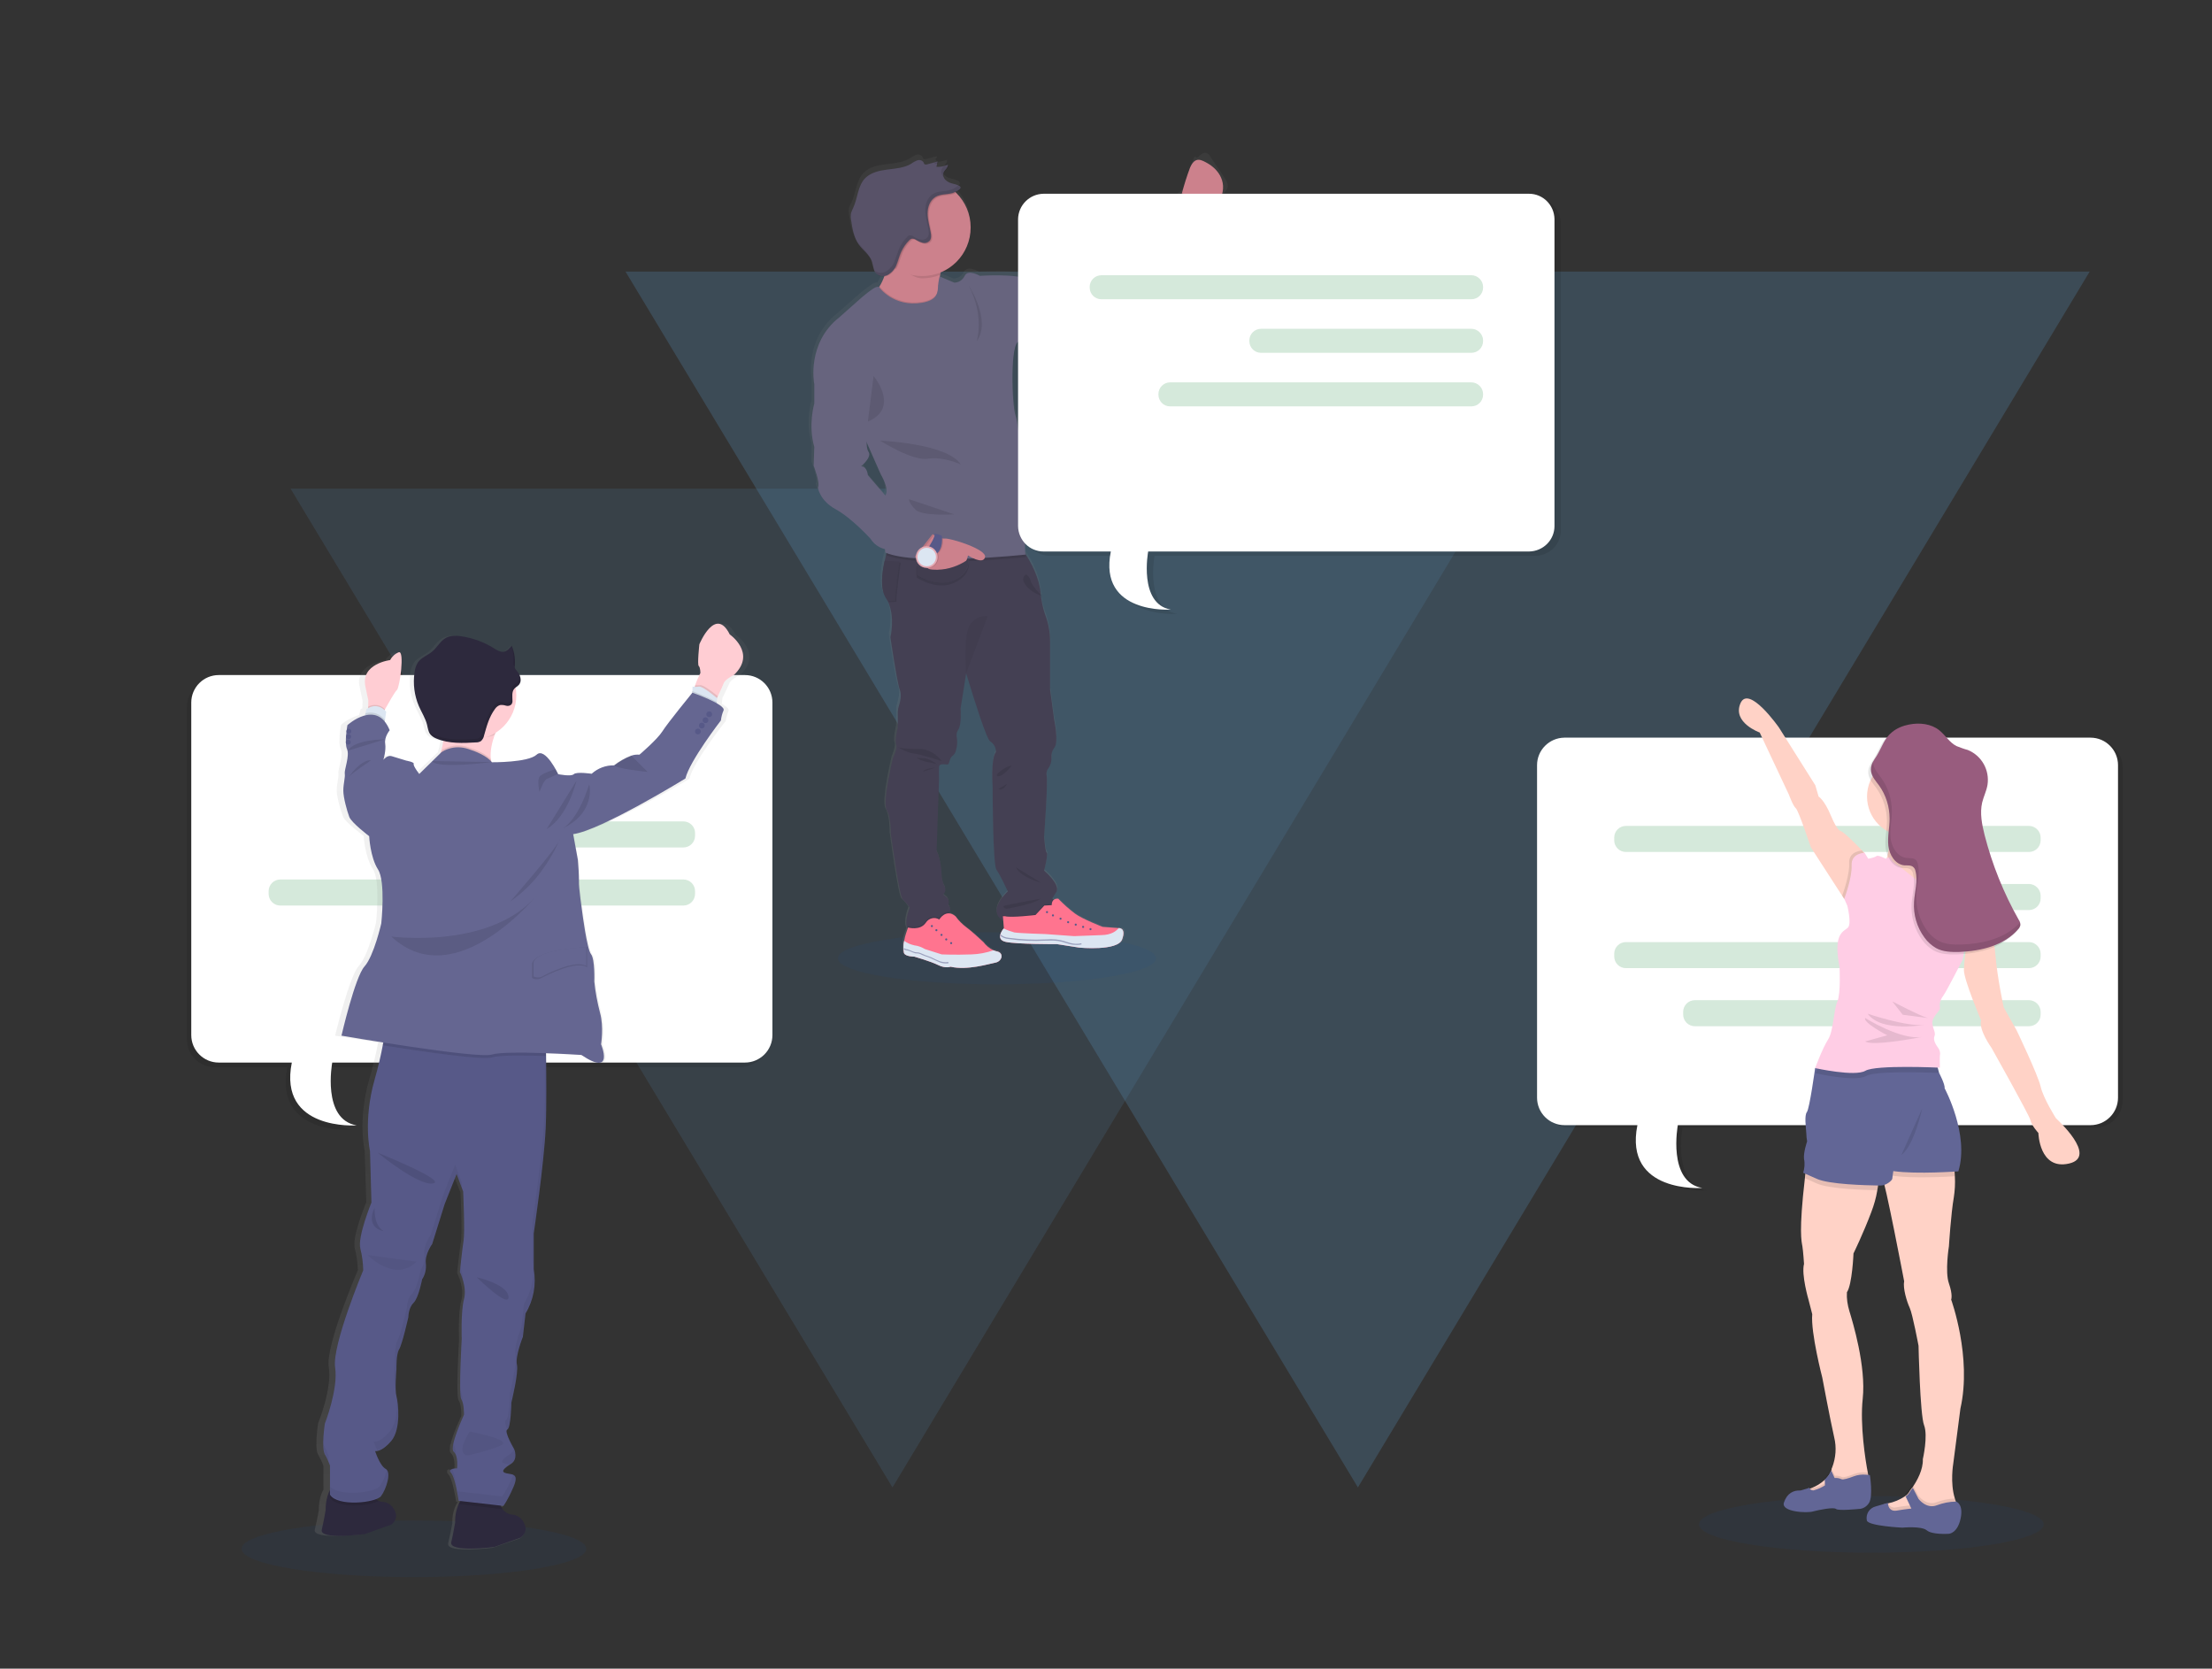 <?xml version="1.0" encoding="UTF-8"?> <!-- Generator: Adobe Illustrator 23.0.0, SVG Export Plug-In . SVG Version: 6.00 Build 0) --> <svg xmlns="http://www.w3.org/2000/svg" xmlns:xlink="http://www.w3.org/1999/xlink" id="b163acb8-d7e3-44ae-95e8-546cddd31e63" x="0px" y="0px" viewBox="0 0 1077.9 813" style="enable-background:new 0 0 1077.9 813;" xml:space="preserve"><rect x="0" y="0" width="1077.9" height="813" fill="#333333" stroke="none"/> <style type="text/css"> .st0{opacity:0.25;fill:#5995C3;enable-background:new ;} .st1{opacity:0.15;fill:#5995C3;enable-background:new ;} .st2{opacity:0.1;fill:#1A488D;enable-background:new ;} .st3{fill:url(#SVGID_1_);} .st4{fill:#CC818C;} .st5{fill:#444053;} .st6{opacity:0.1;enable-background:new ;} .st7{opacity:5.000000e-02;enable-background:new ;} .st8{fill:#FF748F;} .st9{fill:#575988;} .st10{fill:#DCE6F2;} .st11{opacity:0.5;fill:#575988;enable-background:new ;} .st12{fill:#67647E;} .st13{fill:#585268;} .st14{fill:#E4AAB4;} .st15{opacity:0.1;} .st16{opacity:0.2;} .st17{fill:#FFFFFF;} .st18{fill:#2E8F4A;} .st19{fill:url(#SVGID_2_);} .st20{fill:#2D293D;} .st21{opacity:5.000000e-02;} .st22{fill:#FFCDD3;} .st23{fill:#656691;} .st24{fill:#FFD2C6;} .st25{fill:#626696;} .st26{fill:#FFCDE5;} .st27{fill:#985C7E;} </style> <g> <polygon class="st0" points="1018.3,132.3 661.7,724.7 304.8,132.3 "></polygon> <polygon class="st1" points="727.7,238.1 434.9,724.7 141.6,238.1 "></polygon> </g> <title>work chat</title> <ellipse class="st2" cx="485.8" cy="466.9" rx="77.5" ry="12.7"></ellipse> <linearGradient id="SVGID_1_" gradientUnits="userSpaceOnUse" x1="767.402" y1="1312.573" x2="767.402" y2="915.938" gradientTransform="matrix(-1 0 0 1 1263.591 -841.49)"> <stop offset="0" style="stop-color:#808080;stop-opacity:0.25"></stop> <stop offset="0.54" style="stop-color:#808080;stop-opacity:0.12"></stop> <stop offset="1" style="stop-color:#808080;stop-opacity:0.1"></stop> </linearGradient> <path class="st3" d="M395.4,224.9c0,0,3.4,8.5,2.2,10.6c0,0,0.6,6.2,8.7,10.6s17.3,14.7,17.3,14.7c1.6,2.6,4.2,4.4,7.2,5 c0.1,1,0.1,1.6,0.1,1.6l0.4,0.2c-0.1,0.4-0.2,0.7-0.3,1.1c-0.3,0.8-0.5,1.7-0.7,2.7c-1.3,6.1-2.1,13.7,0.6,18c0.4,0.6,0.7,1.2,1,1.8 c3.7,7.7,1.2,17.5,1.2,17.5s3.2,22.2,4.6,25.8c1,2.6,0.1,6.1-0.5,8c-0.3,0.9-0.5,1.9-0.5,2.8v7.9c0,0-1.6,6.6-0.8,8.4 s-1.4,6.8-1.4,6.8s-5.2,21.8-3,25.4s2,11.6,2,11.6s4.2,31.1,5.8,32.3c1.3,1.2,2.5,2.5,3.4,4c0,0-2.8,7.1-1.1,10c0,0.1,0,0.1,0.1,0.2 c-0.3,0.8-1,2.7-1.4,4.2c-0.2,0.5-0.3,1.1-0.4,1.8c-0.2,1.3-0.3,2.7-0.3,4l-0.1,0.1l0.1,0.1c0.1,0.6,0.1,1.2,0.3,1.8 c0.6,1.8,5.1,1.8,5.1,1.8s8.2,2.2,11.8,4s6.1,0.8,6.1,0.8c8.3,1.9,19-1.4,22.2-2s4.5-4.8,0.5-5.6c-0.5-0.1-1-0.2-1.5-0.4 c-1.9-0.9-3.6-2.3-4.9-4c-2.7-2.5-5.5-4.9-8.5-7.2c-2-1.5-3.8-3.3-5.3-5.3c-0.8-0.8-1.9-1.3-3-1.5c0.1-0.2,0.2-0.4,0.3-0.6 c0.4-1.3,0.1-2.6-0.9-3.5c0.7-1.4,0.3-3.1-0.9-4l-1.5-1.1l0.3-0.4c0.9-1.1,1-2.6,0.3-3.8c-0.7-1.1-1.3-3-1.5-6.4 c-0.4-7.8-2.4-10.8-2.4-10.8l1.2-35.5c-0.1-1.9-0.1-3.9,0-5.8c0.2-2.2,3.9-0.7,4.5-1.3s0.7-3.4,2.3-4.2c0.8-0.7,1.3-1.5,1.5-2.5 c0.7-2.2,0.8-4.6,0.4-6.9c-0.2-1.1,0-2.3,0.7-3.2c1.8-2.4,1.2-10.6,1.2-10.6l2.8-17.1c4.4,14.5,10,32,11.9,33.3 c1.8,1.1,2.9,3.1,2.8,5.2c-2.6,3.2-1.6,17-1.6,17s0.1,38.1,1.9,40.7s5.5,10.6,5.5,10.6s-10.7,9.5-2.4,14.3l0.4,4 c0,0.1-0.1,0.1-0.1,0.2c-0.8,1-1.3,2.1-1.6,3.3l-0.1,0.1l0,0c-0.1,1.3,0.4,2.6,2.8,3.1c5.6,1.2,25.3,1.1,25.3,1.1l11,1.7 c0,0,18.9,1.9,21-4s-1.7-5.5-1.7-5.5h-0.2l-7.9-0.6c0,0-10-3.9-13.7-6.5c-2.9-2.2-5.6-4.7-8.2-7.3c-0.7-0.1-1.5,0-2.1,0.4l-0.3-0.3 l-0.5-0.5l2.1-3.2c2-3.6-6.1-10.4-6.1-10.4s2.1-8.3,1.3-8.7s-1.4-8-1.4-8s2-27.5,1.2-30.1c-0.2-1.2,0.2-2.5,1-3.4 c1.1-1.6,1.6-3.5,1.5-5.4c-0.2-1.7,0.3-3.3,1.3-4.6c2.4-2.6,0-13.8,0-13.8l-2-14.7V311c-0.1-4.4-0.9-8.9-2.5-13c-1-2.9-1.7-5.9-2-9 c0.4,0.1,0.7,0.2,0.7,0.2c-0.3-0.2-0.5-0.4-0.7-0.6c0-0.3-0.1-0.7-0.1-1.1c-0.6-7.4-4.5-14.6-7.3-18.8c-0.6-2.5,0.1-12.8,0.1-12.8 c3.2-5.4,0.2-13.2,0.2-13.2s-3.1-36.8-5.1-41.9s-2.9-36.7,1.8-36.4s34.8-15,34.8-15s-0.7-1.2,9.2-5.2s24.4-16.6,24.4-16.6l20-24 c0,0-0.1,0-0.2,0l0.4-0.1c3.5-1.1,6.3-4.8,10.5-9c4.8-4.7,1.8-5.6-6.4-18.5l0,0c-0.1-0.2-0.2-0.4-0.3-0.5c-0.8-1.1-2.4-1.4-3.5-0.6 c-1.5,0.9-2.4,2.4-3,1.7c-0.9-1.1-1.2,1-1.9,2.6c-1.6,4-2.9,8.1-3.9,12.3c-0.1,0.3-0.1,0.6-0.2,0.8l-0.2-0.3l-10.5,8.4l-9.9,8.1 c0,0-22,10.6-24.7,13.3s-3.5,2-6,2.6s-2.7,2.3-3.5,2.1s-2.2,2.1-3.2,1.8s-3.3,0.9-4.8,1.2s-12.2,4.8-12.2,4.8 c-6.7-3.3-24.6-1.9-24.6-1.9s-5.8-3.4-7.5,0c-0.9,2-2.9,3.3-5.1,3.3l-7.2-3l0.1-0.6V132c0.1-0.5,0.1-0.9,0.2-1.3 c3-1.1,5.6-2.9,7.9-5.1c9.4-9.2,9.5-24.2,0.3-33.6l-0.6-0.6c0.8-0.4,1.5-0.8,2.1-1.3c0.2-0.2,0.3-0.4,0.4-0.6c0-0.2,0-0.4-0.1-0.5 c-0.1-0.4-0.4-0.7-0.8-0.9c-2.2-1.2-4.6-0.8-6.5-2.7c-0.4-0.4-0.8-0.9-1-1.5s-0.2-1.3,0-1.9c0.5-1.4,2.2-2.4,2.1-3.9h-0.1 c0-0.1,0-0.2,0-0.3c-1.5,0.6-3.2,1-4.8,1l-0.8-1.3c0.2-0.3,0.3-0.3,0.5-0.3l0.2-0.8h-0.1l0.1-0.3l-5.3,1.4c-0.4,0.1-0.8,0.1-1.2-0.1 c-0.2-0.2-0.3-0.5-0.4-0.8c-0.6-1.1-1.9-1.6-3.1-1.2c-1.1,0.4-2.1,1-3.1,1.7c-3.4,2.1-7.6,2.4-11.6,2.9s-8.2,1.3-11,4.2 c-3.7,3.9-3.7,9.9-6,14.7c-0.5,0.7-0.8,1.6-1.1,2.4c-0.2,1.2-0.2,2.5,0.1,3.8c0.5,3.7,1.1,7.5,3.1,10.7l-0.2-0.2 c0.3,0.4,0.5,0.8,0.8,1.2c1.4,2,3.4,3.6,4.9,5.5c-0.1-0.1-0.2-0.3-0.3-0.5c0.9,1,1.5,2.1,2,3.3c0.5,1.5,0.6,3.2,1.2,4.6l0,0 c0.2,0.5,0.5,1.1,0.9,1.5c1,1,2.4,1.5,3.8,1.3c-0.6,1.7-1.4,3.3-2.3,4.9l-0.3,0.2c-0.3,0-0.7,0-1,0.1c-1.7,0.4-7.7,5.5-7.7,5.5 l-10.7,9.4c-16.1,12.6-12.5,32.2-12.5,32.2v10c0,0-3.2,10.7,0,21.3L395.4,224.9z M421.9,229.9c0.1,0-0.2-4.4-3.3-4.3 c0,0,5.6-4.5,3.6-7.2c-0.6-0.9-0.8-2.7-0.9-4.8l7.2,16.1c0,0,4.4,7.1,2.1,10.2c0,0.1,0,0.1,0,0.1L421.9,229.9L421.9,229.9z"></path> <path class="st4" d="M576,93.9c1.1-4.1,2.4-8.2,3.9-12.2c2.5-5.8,5.6-3.8,8.8-2c3.2,1.8,10.2,7.8,6,17.2c-2,4.3-5.8,7.6-10.4,9 c-1.4,0.5-2.9,0.8-4.4,0.9l-4.7-9.2C575.2,97.6,575.5,96.1,576,93.9z"></path> <path class="st4" d="M428.5,139.7c2.1-3.4,3.4-7.2,3.8-11.2c0.3-2.8-0.1-5.6-1.2-8.1c-5.2-12.3,29.8,5.6,29.8,5.6s-2.1,2.4-2.8,8 v0.1c-0.6,4.5-0.2,10.9,2.8,19.8c6.9,20.1-29,3-29,3l-7.6-11.3C425.9,143.7,427.3,141.7,428.5,139.7z"></path> <path class="st5" d="M436.7,362.8c-0.8-1.8,0.8-8.3,0.8-8.3v-7.8c0.1-0.9,0.2-1.8,0.5-2.7c0.6-1.8,1.5-5.4,0.5-7.9 c-1.4-3.6-4.6-25.6-4.6-25.6s2.4-9.7-1.2-17.4c-0.3-0.6-0.6-1.2-1-1.8c-2.7-4.2-1.9-11.8-0.6-17.9c0.2-0.9,0.4-1.8,0.6-2.7 c1-4,2-6.8,2-6.8l63.5,2.5c0,0,1.1,1.3,2.5,3.5c2.7,4.2,6.7,11.5,7.4,19c0.3,3.6,1,7.2,2.2,10.6c1.6,4.2,2.4,8.6,2.4,13.1V336 l2,14.7c0,0,2.4,11.1,0,13.7c-1,1.3-1.5,3-1.3,4.6c0.1,1.9-0.4,3.7-1.5,5.3c-0.8,0.9-1.1,2.2-0.9,3.4c0.8,2.5-1.2,29.9-1.2,29.9 s0.5,7.5,1.3,7.9s-1.3,8.7-1.3,8.7s8,6.7,6,10.3l-2,3.2l0.5,0.5l1.8,1.8c0,0-17.7,13.3-26.2,8.5h-0.1c-8.3-4.7,2.3-14.2,2.3-14.2 s-3.6-7.9-5.5-10.5s-1.9-40.5-1.9-40.5s-1-13.7,1.6-16.9c0.1-2.1-1-4.1-2.8-5.2c-1.8-1.3-7.3-18.7-11.7-33.1l-2.7,17 c0,0,0.6,8.1-1.2,10.5c-0.6,0.9-0.9,2.1-0.7,3.2c0.4,2.3,0.3,4.7-0.4,6.9c-0.2,0.9-0.7,1.8-1.4,2.4c-1.6,0.8-1.7,3.6-2.3,4.2 s-4.3-0.9-4.5,1.3c-0.1,2-0.1,3.9,0,5.8l-1.2,35.3c0,0,2,3,2.4,10.7c0.1,3.3,0.8,5.2,1.4,6.3c0.7,1.2,0.6,2.7-0.3,3.8l-0.3,0.4 l1.5,1.1c1.2,1,1.6,2.6,0.9,4c1,0.8,1.3,2.2,0.9,3.4c-0.3,0.8-0.8,1.4-1.5,1.8c-5.6,3-15.4,8-18.1,6.9c-0.4-0.2-0.8-0.6-1.1-1 c-1.7-2.9,1.1-9.9,1.1-9.9c-1-1.5-2.1-2.8-3.4-4c-1.6-1.1-5.8-32.1-5.8-32.1s0.2-7.9-2-11.5s3-25.2,3-25.2S437.5,364.6,436.7,362.8z "></path> <path class="st6" d="M431.7,273.7l7.2,0.4c0,0-2.4,17.3-2.1,19.1l-3.6,0.2c-0.3-0.6-0.6-1.2-1-1.8 C429.5,287.4,430.3,279.8,431.7,273.7z"></path> <path class="st5" d="M431.1,273.2l7.2,0.4c0,0-2.4,17.3-2.1,19.1l-3.6,0.2c-0.3-0.6-0.6-1.2-1-1.8 C428.9,286.8,429.7,279.3,431.1,273.2z"></path> <path class="st7" d="M431.1,273.2l7.2,0.4c0,0-2.4,17.3-2.1,19.1l-3.6,0.2c-0.3-0.6-0.6-1.2-1-1.8 C428.9,286.8,429.7,279.3,431.1,273.2z"></path> <path class="st6" d="M442.3,451.3c0,0,5.9,1.7,8.6-2.3c0.1,0,0.1-0.1,0.1-0.1c1.4-2.2,4.3-2.9,6.5-1.5c0,0,2.1-3.6,5.3-3 c-0.3,0.8-0.8,1.4-1.5,1.8c-5.6,3-15.4,8-18.1,6.9c-0.4-0.2-0.8-0.6-1.1-1C442.3,451.6,442.3,451.3,442.3,451.3z"></path> <path class="st8" d="M440.6,458.3c0.2-0.7,0.3-1.3,0.4-1.8c0.5-1.9,1.5-4.6,1.5-4.6s5.9,1.7,8.6-2.3c0.1,0,0.1-0.1,0.1-0.1 c1.4-2.2,4.3-2.9,6.5-1.5c0,0,3.3-5.6,8-1.5c1.4,2,3.2,3.8,5.2,5.3c2.9,2.2,5.6,4.7,8.3,7.2c1.3,1.7,2.9,3.1,4.9,4 c0.5,0.2,1,0.4,1.5,0.5c3.9,0.7,2.7,4.9-0.5,5.5s-13.7,3.9-21.9,2c0,0-2.4,1-6-0.8s-11.6-4.1-11.6-4.1s-4.5,0-5.1-1.8 C440.1,462.3,440.1,460.3,440.6,458.3z"></path> <circle class="st9" cx="454.1" cy="451.2" r="0.5"></circle> <circle class="st9" cx="458.8" cy="455.5" r="0.5"></circle> <circle class="st9" cx="463.5" cy="459.5" r="0.5"></circle> <circle class="st9" cx="461.1" cy="457.7" r="0.5"></circle> <circle class="st9" cx="456.3" cy="453.2" r="0.5"></circle> <path class="st10" d="M440.6,458.4c1.5,1.1,3.2,1.8,5,2.2c1.8,0.2,3.6,0.9,5.1,1.8l8.2,2.6c0,0,6.4,0.3,14.5,0 c3.6-0.1,7.2-0.8,10.7-2c0.5,0.2,1,0.4,1.5,0.5c3.9,0.7,2.7,4.9-0.5,5.5s-13.7,3.9-21.9,2c0,0-2.4,1-6-0.8s-11.6-4.1-11.6-4.1 s-4.5,0-5.1-1.8C440.1,462.3,440.1,460.3,440.6,458.4z"></path> <path class="st11" d="M457.1,468.5c-0.7-0.3-1.4-0.6-2.2-1s-1.6-0.8-2.5-1.1l-0.8-0.3c-0.5-0.1-0.9-0.3-1.4-0.5l-0.8-0.3 c-0.5-0.3-1.1-0.5-1.7-0.7c-0.3,0-0.6-0.1-0.9-0.1s-0.7,0-1-0.1c-0.6-0.2-1.2-0.4-1.8-0.7c-0.5-0.2-1.1-0.5-1.7-0.6l-0.4-0.1 c-0.6,0-1.1-0.2-1.6-0.6l0.4-0.4c0.4,0.3,0.8,0.5,1.3,0.5l0.4,0.1c0.6,0.2,1.2,0.4,1.8,0.7c0.5,0.2,1.1,0.5,1.7,0.6 c0.3,0,0.6,0.1,0.9,0.1s0.7,0,1,0.1c0.6,0.2,1.2,0.4,1.8,0.7c0.2,0.1,0.5,0.2,0.7,0.3c0.4,0.2,0.8,0.4,1.3,0.5l0.8,0.3 c0.9,0.3,1.9,0.7,2.6,1.1s1.5,0.7,2.2,1c1.5,0.7,3.2,1,4.9,0.7l0.1,0.6c-0.5,0.1-0.9,0.1-1.4,0.1 C459.5,469.4,458.2,469.1,457.1,468.5z"></path> <path class="st6" d="M445.2,367.1c-3.1-0.3-7.6-3-7.6-3s3,0.9,10.1,0.8s11.2,5.9,11.2,5.9S448.3,367.4,445.2,367.1z"></path> <path class="st6" d="M450,370.8c-1.2-0.4-2.3-0.9-3.3-1.6c0,0,1.9,0.2,4,0.3s5.8,2.7,5.8,2.7S451.8,371.3,450,370.8z"></path> <path class="st6" d="M450,375.9c0.1-1.4,5.7-1.9,5.7-1.9"></path> <path class="st6" d="M499.8,285.1c-2.9-3.9,0.3-5.2,0.3-5.2c1.1,0.7,1.9,1.9,2.2,3.2c0.3,2.1,5.3,7.3,5.6,7.3 C507.9,290.4,502.7,289,499.8,285.1z"></path> <path class="st6" d="M460.7,126c0,0-2.1,2.4-2.8,8c-2.7,1.1-5.6,1.6-8.6,1.6c-4.4,0-8.3-4.1-11.8-6.2c-1.6-1-3.2-2.2-4.5-3.6 c0.3-2.6-0.8-2.8-1.9-5.5C425.9,108.1,460.7,126,460.7,126z"></path> <path class="st4" d="M425.7,110.8c0-13.1,10.6-23.7,23.7-23.7c13,0.1,23.6,10.6,23.6,23.7s-10.5,23.7-23.6,23.7 C436.3,134.5,425.7,123.9,425.7,110.8L425.7,110.8z"></path> <path class="st6" d="M428.7,139.6c1.2,1.6,8,9.5,20.8,7.4c7.6-1.3,7.7-5.2,7.8-8.3c0-1.6,0.3-3.1,0.7-4.6h0.1 c-0.6,4.5-0.2,10.9,2.8,19.8c6.9,20.1-29,3-29,3l-7.6-11.3C425.9,143.7,427.3,141.7,428.7,139.6z"></path> <path class="st6" d="M576,94l0.2-0.2c0,0,6.6,12.3,8.5,11.6l-0.4,0.5c-1.4,0.5-2.9,0.8-4.4,0.9l-4.7-9.2 C575.2,97.6,575.5,96.1,576,94z"></path> <path class="st6" d="M433.7,263.7l63.5,2.5c0,0,1.1,1.3,2.5,3.5c0,0.6,0.1,1.1,0.3,1.7c0,0-53,5.7-68.3-1 C432.7,266.5,433.7,263.7,433.7,263.7z"></path> <path class="st12" d="M457.1,139.2c-0.1,3.1-0.1,7-7.8,8.3c-14.1,2.3-21-7.7-21-7.7s0.6-0.3-1.1,0s-7.6,5.4-7.6,5.4l-10.6,9.4 c-15.9,12.5-12.3,32-12.3,32l23.2,23.4l9.4,21.3c0,0,4.3,7,2.1,10.1s0,27.8,0,27.8c15.1,6.7,68.4,1,68.4,1c-0.8-1.9,0-12.9,0-12.9 c3.1-5.4,0.1-13.1,0.1-13.1s-3.1-36.5-5-41.6s-2.8-36.5,1.8-36.2s34.4-14.9,34.4-14.9s-0.7-1.2,9.1-5.2s24.1-16.5,24.1-16.5 l19.8-23.8c-2,0.7-8.5-11.6-8.5-11.6l-10.4,8.3l-9.8,8c0,0-21.7,10.6-24.4,13.2s-3.6,1.9-6,2.5s-2.7,2.2-3.4,2.1s-2,2.1-3.1,1.8 s-3.4,0.9-4.8,1.2s-12,4.8-12,4.8c-6.5-3.2-24.2-1.9-24.2-1.9s-5.8-3.4-7.4,0c-1,2-2.9,3.3-5.1,3.3l-7.1-3 C457.5,136.1,457.3,137.7,457.1,139.2z"></path> <path class="st6" d="M452.1,223.5c7.6-1.2,16.1,2.8,16.1,2.8c-6.6-10.3-39.3-11.6-39.3-11.6S444.5,224.7,452.1,223.5z"></path> <path class="st6" d="M442.9,243.2c0,0,0,2,3.3,5.2s18.8,2.2,18.8,2.2L442.9,243.2z"></path> <path class="st6" d="M422.9,205.4c15.9-6.7,2.8-22.2,2.8-22.2L422.9,205.4z"></path> <path class="st6" d="M496.1,163.7c2.3-0.7,7.1-10.4,7.1-10.4L496.1,163.7z"></path> <path class="st6" d="M505.2,160.9c2.2-1.1,14.1-11.8,14.1-11.8C517.5,149.1,505.2,160.9,505.2,160.9z"></path> <path class="st6" d="M475.9,166.4c7.5-10.4-4-27.5-4-27.5C480,154.1,475.9,166.4,475.9,166.4z"></path> <path class="st4" d="M452.5,259c0.9,0.6,1.8,1.2,2.7,1.7c0.3,0.1,0.5,0.3,0.8,0.4c1.1,0.6,2.4,1.1,3.7,1.3c0.2,0,0.5,0,0.7,0 c2.6-0.3,20.6,5.2,19.6,9.1s-8.3-0.9-8.3-0.9s-3.3,17.9-19.8,6.1c-0.3-0.2-0.6-0.4-0.9-0.6l-4-3.8l-0.5-0.5l-3.5-3.3L452.5,259z"></path> <path class="st6" d="M425.1,110.8c0-6.4,2.6-12.5,7.1-17c9.4-9.1,24.4-9,33.5,0.4c-0.4,0.1-0.8,0.3-1.2,0.4c-2.6,0.8-5.6,0.4-8,1.8 c-2.7,1.6-3.9,5-3.9,8.1s0.9,6.1,1.5,9.2c0.3,1.4,0.4,3-0.5,4.1c-0.8,0.9-2.1,1.3-3.3,1c-1.2-0.2-2.3-0.7-3.3-1.4 c-0.6-0.5-1.4-0.7-2.2-0.6c-0.4,0.1-0.7,0.4-1,0.7c-1.7,1.7-3,3.6-4,5.8c-0.8,2-1.4,4.1-2.2,6.1c-0.3,0.6-0.6,1.1-0.9,1.7 C429.5,126.9,425.1,119.1,425.1,110.8L425.1,110.8z"></path> <path class="st13" d="M460.8,87.7c-1-0.9-1.4-2.3-1-3.6c0.5-1.3,2.2-2.3,2.1-3.8c-1.8,0.7-3.7,1.1-5.6,1l0.6-2.6l-5.2,1.4 c-0.4,0.1-0.8,0.1-1.2-0.1c-0.2-0.2-0.3-0.5-0.4-0.8c-0.6-1-1.8-1.5-3-1.1c-1.1,0.4-2.2,1-3.1,1.7c-3.4,2-7.5,2.3-11.5,2.8 s-8.1,1.4-10.9,4.2c-3.7,3.8-3.6,9.8-5.9,14.6c-0.4,0.8-0.7,1.6-1,2.4c-0.2,1.3-0.2,2.6,0.1,3.8c0.6,4,1.3,8.1,3.6,11.4 c2,2.9,5.3,5,6.5,8.4c0.7,2,0.6,4.3,2,5.8c1.6,1.5,4.1,1.8,6,0.6c1.8-1.1,3.3-2.9,4-4.9c0.8-2,1.3-4.1,2.2-6.1c1-2.2,2.3-4.1,4-5.8 c0.3-0.3,0.7-0.6,1.1-0.7c0.8-0.1,1.6,0.1,2.2,0.6c1,0.6,2.1,1.1,3.3,1.4s2.4-0.1,3.3-1c0.9-1.1,0.8-2.7,0.5-4.1 c-0.5-3-1.5-6-1.5-9.2s1.2-6.5,3.9-8.1c2.4-1.4,5.4-1.1,8.1-1.8c1.3-0.4,2.6-1,3.7-1.9c0.2-0.2,0.3-0.4,0.4-0.6 c0.1-0.5-0.4-0.9-0.8-1.1C465.2,89.3,462.8,89.7,460.8,87.7z"></path> <path class="st6" d="M489.8,446c3.1,0.8,14.8-0.6,14.8-0.6l4.3-4.7l3.6-0.2c-0.1-0.9,0.2-1.8,0.8-2.5l1.8,1.8 c0,0-17.7,13.3-26.2,8.5h-0.1l-0.2-2.4L489.8,446z"></path> <path class="st8" d="M489.1,452.4l0.1-0.2l-0.5-5.8h1.1c3.1,0.8,14.8-0.6,14.8-0.6l4.3-4.6l3.6-0.2c0-3.7,3.2-3.1,3.2-3.1 c2.5,2.6,5.2,5,8.1,7.2c3.6,2.7,13.5,6.5,13.5,6.5l7.8,0.6h0.1c0,0,3.7-0.3,1.6,5.5s-20.8,4-20.8,4l-10.9-1.7c0,0-19.5,0.1-25-1.1 C485.1,457.8,488.2,453.4,489.1,452.4z"></path> <circle class="st9" cx="510.2" cy="444.4" r="0.5"></circle> <circle class="st9" cx="524.2" cy="450.5" r="0.5"></circle> <circle class="st9" cx="531.4" cy="452.7" r="0.5"></circle> <circle class="st9" cx="520.5" cy="449.3" r="0.5"></circle> <circle class="st9" cx="527.8" cy="451.6" r="0.5"></circle> <circle class="st9" cx="516.8" cy="447.6" r="0.5"></circle> <circle class="st9" cx="513.1" cy="446" r="0.5"></circle> <path class="st10" d="M489.1,452.4c1.7,0.8,3.4,1.4,5.2,1.9c2.2,0.4,15.2,0.8,15.2,0.8l13.9,1l13.4-0.5c4.7-0.1,7.1-1.9,8.3-3.4h0.1 c0,0,3.7-0.3,1.6,5.5s-20.8,4-20.8,4l-10.9-1.7c0,0-19.5,0.1-25-1.1C485.1,457.8,488.2,453.4,489.1,452.4z"></path> <path class="st11" d="M521.3,460c-0.7-0.2-1.3-0.4-2-0.6c-1.1-0.4-2.3-0.7-3.5-0.9c-1.9-0.3-3.9-0.3-5.9-0.2h-0.4 c-6,0.3-12,0.1-18-0.8c-1.6-0.1-3-0.7-4.2-1.7l0.4-0.4c1.1,0.9,2.4,1.4,3.8,1.5c5.9,0.8,11.8,1.1,17.8,0.8h0.4 c3.3-0.3,6.6,0,9.7,1.1c0.7,0.2,1.3,0.4,2,0.6c1.8,0.5,3.7,0.6,5.5,0.2l0.2,0.5c-0.7,0.2-1.5,0.3-2.2,0.3 C523.7,460.4,522.4,460.3,521.3,460z"></path> <path class="st6" d="M452.5,259c0.9,0.6,1.8,1.2,2.7,1.7l-8.7,11.1l-3.5-3.3L452.5,259z"></path> <path class="st12" d="M422.9,205.5c0,0-1.6,12,0.3,14.6s-3.6,7.1-3.6,7.1c3,0,3.3,4.3,3.3,4.3l11.6,13.5c2.8-0.3,7.6,6.1,7.6,6.1 l13.7,7.4l-10.1,12.9l-8.8-3.7c-9.2,1.4-12.6-5.1-12.6-5.1s-9.1-10.1-17.1-14.5s-8.6-10.6-8.6-10.6c1.2-2.1-2.1-10.6-2.1-10.6 l0.3-9.2c-3.1-10.5,0-21.1,0-21.1v-10l6.8-9.5L422.9,205.5z"></path> <path class="st6" d="M446.9,271.4c0-2.9,2.4-5.2,5.2-5.2c0.4-0.1,0.8,0,1.2,0.1c1.1-1.7,2-3.4,2.6-5.3c1.1,0.6,2.4,1.1,3.7,1.3 c0.1,1.8,0,5.4-2.5,7.4c0.2,0.5,0.3,1.1,0.3,1.7c0,2.9-2.3,5.3-5.2,5.3h-0.3c-2.5-0.2-4.5-2-4.9-4.5 C446.9,271.9,446.9,271.7,446.9,271.4L446.9,271.4z"></path> <path class="st9" d="M452.4,266.8c0,0-0.4,5.6,3.5,3.3c3.9-2.3,3.1-8.2,3.1-8.8s-3.5-1.4-3.5-1.4 C455.8,261.7,452.4,266.8,452.4,266.8z"></path> <circle class="st14" cx="451.6" cy="271.4" r="5.3"></circle> <circle class="st10" cx="451.6" cy="271.4" r="4.5"></circle> <path class="st6" d="M464.9,284c-8.7,3.9-18.2-2.6-18.2-2.6v-4.5c14.3,5.8,25.4-3.4,25.4-3.4S473.6,280.1,464.9,284z"></path> <path class="st6" d="M464.9,282.8c-8.7,3.9-18.2-2.6-18.2-2.6v-4.5c14.3,5.8,25.4-3.4,25.4-3.4S473.6,278.9,464.9,282.8z"></path> <path class="st5" d="M464.9,282.8c-8.7,3.9-18.2-2.6-18.2-2.6v-4.5c14.3,5.8,25.4-3.4,25.4-3.4S473.6,278.9,464.9,282.8z"></path> <path class="st7" d="M464.5,282.8c-8.6,3.9-18.1-2.6-18.1-2.6v-4.5c14.3,5.8,25.4-3.4,25.4-3.4S473.1,278.9,464.5,282.8z"></path> <path class="st6" d="M490.4,442.8c0,0-2.8-1-0.6-1.6s17.1-3.3,17.1-3.3C504.1,440.5,490.4,442.8,490.4,442.8z"></path> <path class="st6" d="M495.1,422.6c2.1,4.7,12,7.5,12.2,7.5"></path> <path class="st6" d="M486.3,378.2c2.6,0.2,6.6-5.1,6.6-5.1C490.6,372.9,483.7,378,486.3,378.2z"></path> <path class="st6" d="M486.5,384.4c2.5,1.2,4.2-2.5,4.2-2.5"></path> <path class="st7" d="M472.5,304.7c-3.2,5.4-1.7,23.3-1.7,23.3l10.5-27.8C477.7,299.8,474.3,301.6,472.5,304.7z"></path> <g class="st15"> <path d="M457,79.7l0.2-0.8l-1.7,0.4l-0.1,0.4C455.9,79.8,456.4,79.8,457,79.7z"></path> <path d="M460,84.4c0.5-1.4,2.2-2.3,2.1-3.8c-0.8,0.3-1.7,0.5-2.5,0.7c-0.3,0.4-0.6,0.8-0.8,1.3c-0.4,1.3,0,2.7,1,3.6l0.2,0.2 C459.8,85.8,459.8,85.1,460,84.4z"></path> <path d="M426.3,132c0.2,0.6,0.5,1.1,0.9,1.5c1.5,1.6,4.1,1.6,6,0.6c1.9-1.2,3.3-2.9,4-5c0.8-2,1.3-4.1,2.2-6.1c1-2.2,2.3-4.1,4-5.8 c0.3-0.3,0.6-0.5,1-0.7c0.8-0.1,1.6,0.1,2.2,0.6c1,0.6,2.1,1.1,3.3,1.4s2.4-0.1,3.3-1c0.9-1.1,0.8-2.7,0.5-4.1 c-0.5-3-1.5-6.1-1.5-9.2s1.2-6.5,3.9-8c2.3-1.4,5.3-1.1,8-1.8c1.3-0.4,2.6-1,3.7-1.9c0.2-0.2,0.3-0.4,0.4-0.6 c0.1-0.5-0.4-0.9-0.8-1.1c-0.3-0.1-0.5-0.2-0.7-0.3l-0.2,0.2c-1.1,0.9-2.3,1.5-3.7,1.9c-2.6,0.8-5.6,0.4-8,1.8 c-2.7,1.5-3.9,4.9-3.9,8s0.9,6.1,1.5,9.2c0.3,1.4,0.4,3-0.5,4.1c-0.8,0.9-2.1,1.3-3.3,1c-1.2-0.2-2.3-0.7-3.3-1.4 c-0.6-0.5-1.4-0.7-2.2-0.6c-0.4,0.1-0.7,0.4-1,0.7c-1.7,1.7-3,3.6-4,5.8c-0.8,2-1.4,4.1-2.2,6.1c-0.7,2-2.2,3.7-4,4.9 C430.1,133.2,427.9,133.1,426.3,132z"></path> <path d="M417.8,117.9c0.3,0.4,0.5,0.8,0.8,1.2c1.4,2,3.3,3.6,4.8,5.5C422,122.1,419.6,120.2,417.8,117.9z"></path> </g> <g class="st15"> <path d="M499.2,108.9v149.5c0.1,6.9,5.6,12.4,12.4,12.4h32.8c-6.2,30.8,29.2,28.3,29.2,28.3c-15.8-2.8-11-28.3-11-28.3h185.6 c6.9-0.1,12.4-5.6,12.4-12.4V108.9c-0.1-6.9-5.6-12.4-12.4-12.4H511.6C504.8,96.5,499.3,102.1,499.2,108.9z"></path> <g class="st16"> <path d="M725.8,141.9v0.3c0,3.2-2.6,5.7-5.7,5.7H539.8c-3.2,0-5.7-2.6-5.7-5.7v-0.3c0-3.2,2.6-5.7,5.7-5.7h180.3 C723.2,136.2,725.8,138.7,725.8,141.9z"></path> <path d="M725.8,194.1v0.3c0,3.2-2.6,5.7-5.7,5.7H573.3c-3.2,0-5.7-2.6-5.7-5.7v-0.3c0-3.2,2.6-5.7,5.7-5.7h146.8 C723.2,188.4,725.8,190.9,725.8,194.1z"></path> <path d="M725.8,168v0.3c0,3.2-2.6,5.7-5.7,5.7H617.6c-3.2,0-5.7-2.6-5.7-5.7V168c0-3.2,2.6-5.7,5.7-5.7h102.5 C723.2,162.3,725.8,164.8,725.8,168z"></path> </g> </g> <path class="st17" d="M496.1,106.8v149.5c0.1,6.9,5.6,12.4,12.4,12.4h32.8c-6.2,30.8,29.2,28.3,29.2,28.3c-15.8-2.8-11-28.3-11-28.3 h185.6c6.9-0.1,12.4-5.6,12.4-12.4V106.8c-0.1-6.9-5.6-12.4-12.4-12.4H508.5C501.7,94.5,496.2,100,496.1,106.8z"></path> <g class="st16"> <path class="st18" d="M722.7,139.8v0.3c0,3.2-2.6,5.7-5.7,5.7H536.7c-3.2,0-5.7-2.6-5.7-5.7v-0.3c0-3.2,2.6-5.7,5.7-5.7H717 C720.1,134.1,722.7,136.7,722.7,139.8z"></path> <path class="st18" d="M722.7,192v0.3c0,3.2-2.6,5.7-5.7,5.7H570.2c-3.2,0-5.7-2.6-5.7-5.7V192c0-3.2,2.6-5.7,5.7-5.7H717 C720.1,186.3,722.7,188.9,722.7,192z"></path> <path class="st18" d="M722.7,165.9v0.3c0,3.2-2.6,5.7-5.7,5.7H614.5c-3.2,0-5.7-2.6-5.7-5.7v-0.3c0-3.2,2.6-5.7,5.7-5.7H717 C720.1,160.2,722.7,162.8,722.7,165.9z"></path> </g> <ellipse class="st2" cx="201.7" cy="754.6" rx="84" ry="13.8"></ellipse> <g class="st15"> <path d="M91.1,344.5v162c0,7.4,6,13.4,13.4,13.4H140c-6.7,33.4,31.6,30.6,31.6,30.6c-17.1-2.9-11.9-30.6-11.9-30.6h201.1 c7.4,0,13.4-6,13.4-13.4v-162c0-7.4-6-13.4-13.4-13.4H104.4C97,331.1,91,337.1,91.1,344.5z"></path> <g class="st16"> <path d="M336.5,436.4v1.3c0,3.2-2.6,5.7-5.7,5.7H134.4c-3.2,0-5.7-2.6-5.7-5.7v-1.3c0-3.2,2.6-5.7,5.7-5.7h196.4 C333.9,430.7,336.4,433.2,336.5,436.4z"></path> <path d="M336.5,408.1v1.3c0,3.2-2.6,5.7-5.7,5.7h-78.7c-3.2,0-5.7-2.6-5.7-5.7v-1.3c0-3.2,2.6-5.7,5.7-5.7h78.7 C333.9,402.4,336.4,404.9,336.5,408.1z"></path> </g> </g> <path class="st17" d="M93.2,342.3v162c0,7.4,6,13.4,13.4,13.4h35.6c-6.7,33.4,31.6,30.6,31.6,30.6c-17.1-2.9-11.9-30.6-11.9-30.6 H363c7.4,0,13.4-6,13.4-13.4v-162c0-7.4-6-13.4-13.4-13.4H106.6C99.2,328.9,93.2,334.9,93.2,342.3z"></path> <g class="st16"> <path class="st18" d="M338.7,434.2v1.3c0,3.2-2.6,5.7-5.7,5.7H136.6c-3.2,0-5.7-2.6-5.7-5.7v-1.3c0-3.2,2.6-5.7,5.7-5.7H333 C336.1,428.5,338.7,431,338.7,434.2z"></path> <path class="st18" d="M338.7,405.8v1.4c0,3.2-2.6,5.7-5.7,5.7h-78.7c-3.2,0-5.7-2.6-5.7-5.7v-1.3c0-3.2,2.6-5.7,5.7-5.7H333 C336.1,400.2,338.7,402.7,338.7,405.8z"></path> </g> <linearGradient id="SVGID_2_" gradientUnits="userSpaceOnUse" x1="927.288" y1="1596.451" x2="927.288" y2="1145.465" gradientTransform="matrix(-1 0 0 1 1186.561 -841.49)"> <stop offset="0" style="stop-color:#808080;stop-opacity:0.25"></stop> <stop offset="0.54" style="stop-color:#808080;stop-opacity:0.12"></stop> <stop offset="1" style="stop-color:#808080;stop-opacity:0.1"></stop> </linearGradient> <path class="st19" d="M174.9,747.7l13.3-4.6c3.7-2.8,2.6-6.1,0.7-8.5c-1.3-1.6-3.3-2.5-5.3-2.6c-0.5-0.1-1-0.2-1.5-0.4 c-0.3-0.2-0.7-0.3-1-0.5l-0.5-0.3c0.9-0.3,1.8-0.8,2.5-1.5c1.9-2.4,3.9-7.5,3.7-10.7c0.1-1-0.2-2-0.9-2.7c0,0.1-0.1,0.3-0.1,0.4 c-0.1-0.1-0.2-0.1-0.3-0.2c-3-1.5-5.4-8.7-5.4-8.7s3.2,0.7,8.2-5.1c2.9-3.3,3.6-9,3.5-13.8c0-2.8-0.3-5.6-1-8.3l0.1,0.7 c-0.1-0.1-0.1-0.2-0.1-0.2c-0.3-1-0.4-2.1-0.4-3.2v0.1c0-0.4,0-0.9,0-1.4c0-4,0.4-8.8,0.4-8.8s0-0.2,0-0.5l0,0 c0-1.7,0.1-7.1,1.3-9.1c1.5-2.4,4.7-15.7,4.7-15.7s0-4.5,2.6-6.8s4.3-11.5,4.3-11.5c1.3-2,2-4.4,1.9-6.9c0-0.4-0.1-0.9-0.1-1.3 c0-0.2,0-0.4,0-0.6c0.1-4.2,3.2-8.3,3.2-8.3l6.3-19.5l6-14.6l3.4,8.5c0,0,1,19.8,0.2,24c-0.5,2.9-1.2,9.2-1.6,12.7v-0.1 c-0.1,1.3-0.2,2.1-0.2,2.1v0.1c0,0.2,0,0.4,0,0.4s3.7,7.2,2,13.3s-1.1,19.3-1.1,19.3s-1.7,27.2-0.2,29.4s1.3,7.6,1.3,7.6 s-4.1,8.6-5.3,14l-0.1-0.1c-0.1,0.8-0.2,1.6-0.2,2.4c-0.1,0.7,0.1,1.3,0.5,1.8c2.4,2.1,1.7,8.1,1.7,8.1c-0.7,0-1.5,0-2.2,0.2 l-0.2-0.5c-0.8,0.2-1.3,0.6-1.1,1.2c-0.1,0.3,0,0.7,0.5,1.2c2.2,2.1,3.9,13.5,3.9,13.5l0.8,0.1c-0.3,0.4-0.6,0.8-0.8,1.3 c-1.4,2.8-2,6-1.9,9.1c0,0-0.8,4.5-2,9.7s21.7,2.2,21.7,2.2l13.3-4.6c3.7-2.9,2.6-6.2,0.7-8.6c-1.3-1.6-3.3-2.5-5.3-2.6 c-0.9-0.1-1.7-0.4-2.5-0.9s-1.6-1.1-2.1-1.9c-0.3-0.4-0.6-1-0.8-1.5l1.4,0.2c0,0,2-2.5,5-9.2c0.7-1.3,1.1-2.7,1.1-4.2 c0.2-0.9-0.3-1.8-1.2-2.2l-0.2,0.4c-1.1-0.3-2.2-0.5-3.3-0.7c-3-0.7-1.1-2.5,2.4-4.7c1.5-1,2.3-2.7,2.1-4.4c0-1-0.2-2.1-0.6-3.1 l-0.2-0.4c-0.1,0.2-0.1,0.3-0.1,0.4c-1.1-1.9-4.8-8.5-3.2-9.1c1.8-0.7,2-13.2,2-13.2s3.1-12.3,2.9-17.5c0-0.5-0.1-1.1-0.2-1.7 c0-0.4-0.1-0.7-0.1-1.1c0-4.5,3.1-12,3.1-12l1.3-11.4c3.1-5.2,4.7-11.1,4.6-17.1c0-1.7-0.2-3.3-0.5-4.9v-17c0,0,5.2-33.9,6-51 c0.4-9.7,0.3-22.5,0.2-31.8c-0.1-1.4-0.1-2.8-0.1-4c0-0.4,0-0.7,0-1c9.6,0.3,17.9,0.8,17.9,0.8c17,11,9.9-5.2,9.9-5.2 s1.4-8.4-0.6-15.3c-1.4-5-2.3-10.1-2.8-15.3c0,0,0.5-10.7-1.6-13.3s-4.5-20.6-4.5-20.6s-1.9-12.3-1.7-15c-0.1-3.5-0.2-6.9-0.6-10.3 l-2.4-12.6c14-1.8,56.5-27,56.5-27c2-8.5,17.8-28.3,17.8-28.3c0.2-1.7,0.7-3.3,1.3-4.9c0.3-1-1.1-2.2-3.3-3.4l0.1-0.7l0.2-1.8 l-0.1-0.1l0.5-1c1-2.1,2.6-5.3,3-6.4c0.6-1.8,5.2-4,5.2-4c11.5-10.6-2.2-19.7-2.2-19.7c-7.2-14.1-15.3,4.8-15.3,4.8 s-1.1,9.9-0.3,10.6s0.8,3.4,0.8,3.4c-1,2-1.9,4-2.6,6.1c0,0.2-0.1,0.5-0.2,0.7c-0.4,0-0.7,0-1.1-0.1l-0.1,2.1v0.7 c-0.1,0.1-12.5,14.8-15.1,18.8s-11.6,11.4-11.6,11.4c-1.4-0.2-2.8,0-4.1,0.5l0,0l-0.2,0.1l0,0c-2.9,1.1-5.8,2.7-8.3,4.6 c-4.1-0.1-8.2,1.3-11.3,4.1c0,0-7.7-1.1-9,0.2s-7.8,0-7.8,0s-6.5-13.4-10.8-9.5s-22.5,3.7-22.5,3.7l0,0c-0.1-0.2-0.4-0.2-0.4-0.5 s-0.1-0.6-0.1-0.9c-0.5-4,0.6-8.3,2-12c0.1-0.4,0.3-0.7,0.4-1c7.6-4.4,11.6-13.1,10-21.8c0.6-0.5,1.2-1,1.8-1.5 c0.6-0.7,0.9-1.6,0.8-2.5c0-1.3-0.4-2.5-1.1-3.5c0.1,0.2,0.2,0.3,0.2,0.5c-0.3-0.4-0.6-0.8-0.9-1.2c-0.4-0.4-0.8-0.9-1-1.5 c-0.1-0.2-0.1-0.4-0.1-0.6l0,0c0-0.1,0-0.3,0-0.4V324c0-0.4,0-0.9,0-1.3c0.1-2.8-0.5-5.6-1.6-8.2l-0.1,0.1v0.1 c-1.1,1.2-2.2,2.5-3.8,2.8c-1.8,0.3-3.6-0.7-5.2-1.7c-4.8-2.9-10.1-4.8-15.6-5.7c-2.9-0.5-5.9-0.6-8.4,0.7c-2.8,1.5-4.4,4.5-6.7,6.5 s-5.6,3-7.4,5.5c-0.9,1.4-1.5,3.1-1.7,4.8c-0.8,5.6-0.1,11.3,2.2,16.4c1.3,3,3.2,5.9,4.1,9.1c0.5,1.7,0.7,3.5,1.8,4.8 c0.8,0.9,1.9,1.6,3,2s2.3,0.8,3.5,1.1c-0.2,1.6-0.5,3.1-1,4.6c-0.1,0.4-0.2,0.7-0.3,1l-11,10.4c0,0-3.2-4-2.8-4.9s-3.7-1.6-3.7-1.6 s-5.5-1.7-7.5-2.2s-3.9,1.6-4.1,1.8c0.1-0.2,1.5-4.5,0.9-7.9s2.2-6.5,2.2-6.5c-0.6-1.5-1.4-2.9-2.4-4.2l0.1-0.6l0.6-4 c-0.2-0.2-0.4-0.5-0.7-0.7l0.3-0.5l0,0c1.6-2.8,4.9-8.5,6-9.4c1.4-1.2,4-19.5,0.9-18.4c-1.8,0.7-3.4,2-4.3,3.8 c0,0-15.3,1.7-12.5,13.2l1.4,6.6l-0.1,2.9v0.7c-0.3,0.1-0.6,0.3-0.9,0.5l-0.5,2l-0.2,0.8c-3.2,0.9-6.2,2.5-8.8,4.7 c-0.5,2.8-0.8,5.7-0.8,8.5l0,0v0.1c0,1,0.2,2.1,0.6,3.1c1.5,3.2-1.4,10.1-1.1,11.9s-0.8,4.9-0.8,8.3s1.9,9.9,3,12.8 s10.1,9.4,10.1,9.4s0.6,10.3,4.5,16.2s1.5,26.3,1.5,26.3s-3.8,16-8.4,21s-11.5,33.9-11.5,33.9s9.1,1.5,21,3.3 c-0.1,0.4-0.2,0.9-0.3,1.4c-0.8,4.2-2.1,9.8-4.1,16.7c-5.7,19.8-2.2,34.6-2.2,34.6l0.8,25.1c0,0-5.6,13.2-5.8,20.2v-0.1 c0,0.1,0,0.2,0,0.3c0,0.7,0,1.5,0.2,2.2c0.9,3.5,1.4,7,1.5,10.5c0,0-15.9,36.7-14.2,47.3s-5.2,27.4-5.2,27.4s-1.9,12,0,15.2 c1,1.7,1.9,3.5,2.6,5.4v10.3l0,0v1.4c-2.5,4.2-2.2,9.8-2.2,9.8s-0.8,4.5-2,9.6C152.1,750.4,174.9,747.4,174.9,747.7z"></path> <path class="st20" d="M219.9,751.4c1.2-5.2,1.9-9.7,1.9-9.7c-0.1-3.1,0.5-6.2,1.8-9.1c0.4-0.9,1-1.7,1.7-2.5c3.8-4.2,18,0,18,0 c0,1.8,0.6,3.5,1.5,5c0.5,0.8,1.2,1.4,2,1.9s1.6,0.8,2.5,0.9c2,0.1,3.8,1,5.1,2.6c1.8,2.4,3,5.7-0.6,8.6l-12.9,4.6 C240.9,753.7,218.7,756.6,219.9,751.4z"></path> <path class="st20" d="M156.8,745.3c1.2-5.2,1.9-9.7,1.9-9.7s-0.2-5.6,2.2-9.8c0.3-0.6,0.8-1.2,1.3-1.8c3.8-4.2,18,0,18,0 s-0.1,4.8,3.5,6.8c0.3,0.2,0.7,0.4,1,0.5c0.5,0.2,1,0.4,1.5,0.4c2,0.1,3.9,1,5.1,2.6c1.8,2.3,3,5.6-0.6,8.5l-12.9,4.6 C177.8,747.4,155.6,750.5,156.8,745.3z"></path> <path class="st6" d="M243.3,730.3c0,1.8,0.6,3.5,1.5,5l-21.2-2.5l0,0c0.4-0.9,1-1.7,1.7-2.5C229.2,726.1,243.4,730.3,243.3,730.3z"></path> <path class="st6" d="M162.2,723.9c3.8-4.2,18,0,18,0s-0.1,4.8,3.5,6.8c0.3,0.2,0.7,0.4,1,0.5c-4.6,2.7-20.6,3.9-23.9-1.5v-4 C161.2,725.1,161.7,724.5,162.2,723.9z"></path> <path class="st9" d="M158.3,693.6c0,0,6.6-16.7,5-27.4s13.7-47.3,13.7-47.3c-0.1-3.6-0.5-7.1-1.4-10.5c-1.5-5.7,5.4-22.5,5.4-22.5 l-0.7-25.1c0,0-3.4-14.8,2.2-34.6c2-7,3.2-12.5,4-16.8c0.8-3.8,1.3-7.7,1.4-11.6l78,8.1c0,0,0.1,3.5,0.2,8.7 c0.1,9.4,0.3,24.3-0.2,35.3c-0.8,17.1-5.8,51-5.8,51v17.5c1.3,7.4-0.1,15.1-4,21.5l-1.3,11.4c0,0-3.8,9.5-2.9,13.5 s-2.7,18.5-2.7,18.5s-0.2,12.4-2,13.2s3.4,9.6,3.4,9.6s2,4.8-1.5,7s-5.4,4-2.4,4.7s6.4,0,3.5,6.7s-4.9,9.2-4.9,9.2l-21.8-2.5 c0,0-1.6-11.4-3.7-13.6s2.9-2.2,2.9-2.2s0.8-6-1.6-8.1s5-18,5-18s0.1-5.4-1.3-7.6s0.2-29.4,0.2-29.4s-0.5-13.2,1.1-19.3 s-2-13.3-2-13.3s1.1-11,1.8-15.2s-0.2-24-0.2-24l-3.2-8.5l-5.8,14.6l-6.1,19.5c0,0-3.6,4.9-3.1,9.4c0.3,2.8-0.3,5.5-1.8,7.8 c0,0-1.7,9.1-4.2,11.5s-2.5,6.9-2.5,6.9s-3,13.3-4.5,15.7s-1.3,9.6-1.3,9.6s-0.9,10.2,0,13.3s2.3,16-2.5,21.7s-7.9,5-7.9,5 s2.3,7.2,5.2,8.7s0.2,9.9-2.3,13.2s-21.3,5.3-24.9-0.7V714c-0.7-1.9-1.5-3.7-2.5-5.4C156.5,705.4,158.3,693.6,158.3,693.6z"></path> <path class="st7" d="M179.2,611.5l23.7,3.2C192.6,625.2,179.1,611.5,179.2,611.5z"></path> <path class="st6" d="M186.9,599.8c-5.1-3.1-4.3-11.5-4.3-11.5C177.7,598.4,186.9,599.9,186.9,599.8z"></path> <path class="st6" d="M211,576.6c-7.2,1.3-27-15-27-15S218.2,575.3,211,576.6z"></path> <path class="st6" d="M247.8,631.8c-0.4-6.1-15.5-9.5-15.5-9.5S248.2,637.9,247.8,631.8z"></path> <path class="st7" d="M228.1,709.1c0,0,9.9-2.2,16-4.9s-15.2-6.7-15.2-6.7C221.4,709.4,228.1,709.1,228.1,709.1z"></path> <g class="st21"> <path d="M246.1,713.1c0.7,0.2,1.4,0.3,2,0.4c0.3-0.2,0.7-0.5,1.1-0.7c3.4-2.1,1.4-7,1.4-7l-0.2-0.4c-0.1,1.3-0.8,2.4-1.9,3.1 C245.1,710.7,243.2,712.5,246.1,713.1z"></path> <path d="M222.1,708.6c0.1-1.8-0.3-3.6-1.2-5.2c-0.4,1.8-0.4,3.2,0.2,3.7C221.5,707.5,221.8,708,222.1,708.6z"></path> <path d="M224,619.3c0.7,1.5,1.3,3,1.7,4.6c-0.1-2.2-0.6-4.5-1.4-6.6C224.2,618.6,224.1,619.4,224,619.3z"></path> <path d="M176,609.6c-0.1-1.1-0.3-2.4-0.6-3.7c0,0.7,0.1,1.3,0.2,2C175.8,608.4,175.9,609,176,609.6z"></path> <path d="M225.4,682.6c0-1.8-0.3-3.5-1-5.1c-0.1,1.4,0.1,2.7,0.5,4C225.1,681.8,225.2,682.1,225.4,682.6z"></path> <path d="M219.8,717.4c2.2,2.1,3.8,13.5,3.8,13.5l21.8,2.5c0,0,2-2.5,4.9-9.2c1.7-3.9,1.2-5.3-0.1-5.9c-0.1,0.5-0.4,1-0.6,1.6 c-2.9,6.7-4.9,9.2-4.9,9.2l-21.8-2.5c-0.5-3.8-1.4-7.5-2.5-11.1C219.4,715.7,218.7,716.3,219.8,717.4z"></path> <path d="M251.9,664.2c-0.9-3.9,2.9-13.5,2.9-13.5l1.3-11.3c3.9-6.5,5.3-14.1,4-21.5v-17.5c0,0,5.1-33.9,5.8-51 c0.5-11,0.4-26,0.2-35.3c-0.1-5.2-0.2-8.7-0.2-8.7l-0.6-0.1c0.1,1.3,0.1,2.8,0.1,4.5c0.1,9.3,0.3,24.3-0.2,35.3 c-0.8,17.1-5.8,51-5.8,51v17.5c1.3,7.4-0.1,15.1-4,21.5l-1.3,11.4c0,0-3.8,9.5-2.9,13.5s-2.7,18.8-2.7,18.8s-0.2,12.5-2,13.2 c-0.8,0.3-0.2,2.2,0.7,4.3l0,0c1.8-0.7,2-13.2,2-13.2S252.8,668.1,251.9,664.2z"></path> <path d="M160.9,724.4v3.4c3.6,5.9,22.4,3.9,24.9,0.7c2.4-3.1,4.9-10.9,2.7-12.9c-0.5,3.1-1.7,6-3.5,8.6 C182.6,727.3,165.7,729.2,160.9,724.4z"></path> <path d="M157.5,703.6c0,1.6,0.2,3.1,0.8,4.5c0.8,1.4,1.4,2.7,1.8,3.6v-2.5c-0.7-1.9-1.5-3.7-2.5-5.4 C157.6,703.8,157.5,703.7,157.5,703.6z"></path> <path d="M190.7,701.7c4.8-5.7,3.4-18.5,2.5-21.6c0.6,5.2,0.3,13.1-3.2,17.3c-4.8,5.7-7.9,5-7.9,5c0.5,1.5,1.1,2.9,1.8,4.3 C185.2,706.4,187.6,705.4,190.7,701.7z"></path> <path d="M194.5,657.1c1.4-2.4,4.5-15.7,4.5-15.7s0-4.5,2.5-6.8s4.1-11.5,4.1-11.5c1.5-2.3,2.1-5.1,1.8-7.8 c-0.5-4.5,3.1-9.4,3.1-9.4l6.2-19.5l5.8-14.6l2.6,6.9c-0.1-1.6-0.1-2.7-0.1-2.7l-3.2-8.5l-5.8,14.6l-6.1,19.5c0,0-3.6,4.9-3.1,9.4 c0.3,2.8-0.3,5.5-1.8,7.8c0,0-1.7,9.2-4.2,11.5s-2.5,6.8-2.5,6.8s-3,13.3-4.5,15.7s-1.3,9.6-1.3,9.6s-0.9,10.2,0,13.3 c0.2,0.6,0.3,1.1,0.4,1.7c0-3.6,0.1-7.1,0.4-10.7C193.3,666.7,193.1,659.5,194.5,657.1z"></path> </g> <path class="st22" d="M190.1,321.6c0.9-1.7,2.4-3.1,4.2-3.8c3-1.1,0.5,17.2-0.9,18.4c-1,0.8-4.2,6.6-5.8,9.4l0,0l-0.8,1.6l-7.5-0.8 l0.1-2.2l0.1-2.9l-1.4-6.6C175.5,323.3,190.3,321.6,190.1,321.6z"></path> <path class="st6" d="M179.4,344.3c2.7-1.5,6.2-1,8.3,1.4l0,0l-0.8,1.6l-7.5-0.8V344.3z"></path> <path class="st10" d="M178.1,347.5l0.5-2c5.7-3.9,9.6,1.3,9.6,1.3l-0.6,4l-0.2,1.5l-9.9-2.3L178.1,347.5z"></path> <path class="st22" d="M338.7,334c0.7-2.1,1.6-4.1,2.6-6.1c0,0,0-2.7-0.8-3.4s0.3-10.6,0.3-10.6s7.8-18.9,14.8-4.8 c0,0,13.2,9.1,2.1,19.7c0,0-4.4,2.2-5,4c-0.4,1.1-1.9,4.3-2.9,6.4l-1,2l-10.6-5.7C338.2,335.5,338.4,334.9,338.7,334z"></path> <path class="st6" d="M338.8,333.9c0.8,0,1.7,0,2.5-0.1c1.7-0.1,7,4.2,8.5,5.4l-1,2l-10.6-5.7C338.2,335.5,338.4,334.9,338.8,333.9z"></path> <path class="st10" d="M337.4,336.6l0.1-2.1c1,0.2,2.1,0.2,3.1,0c2-0.2,8.9,5.7,8.9,5.7l-0.2,1.8l-0.2,2.6l-11.9-5.9L337.4,336.6z"></path> <path class="st22" d="M215.1,365.4c0.9-3.1,1.3-6.3,1-9.5c-0.2-3.2-1-6.4-2.2-9.4c-7.9-19.8,31.8,2,31.8,2c-1.8,3-3.4,6.1-4.6,9.4 c-1.3,3.7-2.4,8-1.9,12c0.6,4.8,3.2,9.1,10,11.3c9.7,3.2-42.2-2.7-42.2-2.7C210.9,375,213.8,370.5,215.1,365.4z"></path> <path class="st6" d="M245.7,348.5c-1.8,3-3.4,6.1-4.6,9.4c-3.3,2-7.8,1-11.8,1c-5.3,0-9.4,0.2-13.1-2.9c-0.2-3.2-1-6.4-2.2-9.4 C206.1,326.7,245.8,348.6,245.7,348.5z"></path> <circle class="st22" cx="230.1" cy="338.8" r="21.5"></circle> <path class="st6" d="M215.3,365.5c1-0.7,2.2-1.2,3.4-1.6c3.1-1,6.4-0.9,9.4,0.1c3.3,1.1,8.5,3.1,11.1,5.9c0.6,4.8,3.2,9.1,10,11.3 c9.7,3.2-42.2-2.7-42.2-2.7C210.9,375,213.8,370.5,215.3,365.5z"></path> <path class="st6" d="M178.1,347.5c3.5-1,7.3,0.3,9.5,3.3l-0.2,1.5l-9.9-2.3L178.1,347.5z"></path> <path class="st6" d="M337.3,336.7c4.1,1.5,8.1,3.2,12,5.3l-0.2,2.6l-11.9-5.9L337.3,336.7z"></path> <path class="st6" d="M188,497.7l77.9,8.1c0,0,0.1,3.5,0.2,8.7c-10.5-0.3-22.5-0.5-26.3,0.7c-4.6,1.4-33.2-2.7-53.3-5.9 C187.3,505.5,187.8,501.6,188,497.7z"></path> <path class="st23" d="M177.6,470.9c4.6-5.1,8.2-21,8.2-21s2.2-20.4-1.6-26.3s-4.3-16.2-4.3-16.2s-8.6-6.5-9.7-9.4s-2.9-9.4-2.9-12.8 s1-6.5,0.7-8.3s2.5-8.7,1.1-11.9s0.2-11.7,0.2-11.7s14.3-13,20.6,2.5c0,0-2.7,3.2-2.2,6.5s-0.8,7.7-0.9,7.9c0.2-0.2,2-2.4,4-1.8 s7.2,2.2,7.2,2.2s4,0.7,3.6,1.6s2.7,4.9,2.7,4.9l10.7-10.5c1.1-0.8,2.4-1.4,3.7-1.8c3.1-1,6.4-0.9,9.4,0.1c3.5,1.1,9.3,3.4,11.6,6.5 c0,0,17.6,0.2,21.8-3.7s10.5,9.5,10.5,9.5s6.3,1.3,7.6,0s8.7-0.2,8.7-0.2c3-2.7,6.9-4.2,11-4.1c2.5-1.9,5.2-3.5,8.1-4.6l0,0l0.2-0.1 c1.3-0.5,2.6-0.6,4-0.5c0,0,8.7-7.4,11.2-11.4s14.6-18.8,14.6-18.8s16.3,5.7,15.2,8.6c-0.7,1.6-1.1,3.2-1.3,4.9 c0,0-15.3,19.8-17.3,28.3c0,0-41.2,25.3-54.7,27.1l2.3,12.6c0.3,3.4,0.5,6.9,0.5,10.3c-0.2,2.7,1.6,15,1.6,15s2.3,18.1,4.3,20.6 s1.6,13.3,1.6,13.3c0.5,5.1,1.5,10.3,2.8,15.3c1.9,6.8,0.5,15.3,0.5,15.3s6.8,16.2-9.6,5.2c0,0-36.5-2.4-43.6-0.2 s-73.3-9.2-73.3-9.2S173,476,177.6,470.9z"></path> <path class="st6" d="M262.8,378.6c1.1-1.9,7.9-3.8,7.9-3.8l1.2,2.2c-1.7,0.9-3.4,1.7-5.2,2.4c-1.8,0.5-3.8,6.5-3.8,6.5 S261.7,380.5,262.8,378.6z"></path> <path class="st6" d="M307.3,368.1L307.3,368.1l0.2-0.1l0,0l8.1,8.1c0,0-16-1.6-16.4-3.4C301.6,370.8,304.4,369.3,307.3,368.1z"></path> <circle class="st9" cx="345.6" cy="348" r="1.4"></circle> <circle class="st9" cx="343.8" cy="350.9" r="1.4"></circle> <circle class="st9" cx="342" cy="353.5" r="1.4"></circle> <circle class="st9" cx="340.1" cy="356.4" r="1.4"></circle> <circle class="st9" cx="170" cy="356.3" r="1.2"></circle> <circle class="st9" cx="169.9" cy="358.9" r="1.2"></circle> <circle class="st9" cx="169.7" cy="361.6" r="1.2"></circle> <path class="st6" d="M190.7,456.3c31.6,29.6,72.3-21.7,72.1-21.5C240.6,463,190.8,456.3,190.7,456.3z"></path> <path class="st6" d="M286.1,461.5v9.8c-5.1-3.6-19.8,3.9-22.3,5.2c-1.4,0.8-3.1,0.8-4.5,0v-7.3c2.6-7,26.9-7.7,26.9-7.7H286.1z"></path> <path class="st23" d="M285.7,470.7c-5-3.4-19.1,3.7-21.4,5c-1.3,0.7-3,0.7-4.3,0v-6.9c2.4-6.7,25.7-7.3,25.7-7.3V470.7z"></path> <path class="st6" d="M248.7,439.2c5.7-4,10.7-8.8,14.8-14.3c3.7-5,6.9-10.4,9.4-16.2C272.5,412,248.7,439.1,248.7,439.2z"></path> <path class="st6" d="M266.4,403.9c10.4-6,14.5-23.5,14.5-23.5L266.4,403.9z"></path> <path class="st6" d="M273.6,403.9c17.1-7.8,13.6-22,13.5-21.7C280.9,401.4,273.6,403.9,273.6,403.9z"></path> <path class="st6" d="M170,378.5c2.4-2.6,11.1-8.1,10.8-8.1C175.7,370.1,170,378.5,170,378.5z"></path> <path class="st20" d="M241.2,345.4c0.6-0.9,1.5-1.6,2.5-1.9c0.9-0.1,1.9,0,2.8,0.3c1,0.3,2,0.1,2.7-0.6c0.4-0.6,0.6-1.2,0.5-1.9 c0-1.9-0.4-4.1,0.8-5.6c0.6-0.8,1.7-1.3,2.4-2.1c1.6-1.9,0.6-4.8-1-6.7c-0.4-0.4-0.8-0.9-1-1.5c-0.1-0.5-0.1-0.9,0-1.4 c0.2-3.2-0.3-6.5-1.6-9.4c-1,1.3-2.1,2.6-3.7,2.9c-1.7,0.3-3.5-0.7-5-1.7c-4.6-2.9-9.8-4.8-15.2-5.7c-2.7-0.5-5.7-0.6-8.1,0.7 c-2.7,1.5-4.2,4.5-6.5,6.5s-5.5,3-7.2,5.5c-0.9,1.5-1.4,3.1-1.6,4.8c-0.8,5.6-0.1,11.2,2.1,16.4c1.3,3,3.2,5.9,4,9.1 c0.4,1.7,0.6,3.5,1.7,4.8c0.8,0.9,1.9,1.6,3,2c6,2.5,12.9,2.2,19.4,1.8c0.7,0,1.4-0.2,2-0.5c0.9-0.7,1.5-1.8,1.7-2.9 C237.2,353.7,238.3,349.4,241.2,345.4z"></path> <g class="st15"> <path d="M208.8,356c0.2,0.6,0.5,1.2,0.9,1.7c0.8,0.9,1.9,1.6,3,2c6,2.5,12.9,2.2,19.4,1.8c0.1,0,0.2,0,0.3,0c1.9,0,3.4-1.5,3.4-3.4 c1.3-4.6,2.5-8.9,5.5-12.7c0.6-0.9,1.5-1.6,2.5-1.9c0.9-0.1,1.9,0,2.8,0.3c1,0.3,2,0.1,2.7-0.6c0.4-0.6,0.6-1.2,0.5-1.9 c0-1.9-0.4-4.1,0.8-5.6c0.6-0.8,1.7-1.3,2.4-2.1c1.3-1.6,0.8-4-0.3-5.8c0.7,1.4,0.5,3-0.4,4.3c-0.7,0.8-1.7,1.2-2.4,2.1 c-1.2,1.5-0.8,3.7-0.8,5.6c0,0.7-0.1,1.3-0.5,1.9c-0.7,0.6-1.7,0.9-2.6,0.6c-0.9-0.3-1.9-0.4-2.8-0.3c-1.1,0.3-1.9,1-2.5,1.9 c-3.1,3.8-4.2,8.1-5.5,12.7c-0.2,1.1-0.8,2.2-1.7,2.9c-0.6,0.4-1.3,0.5-2,0.5c-6.5,0.4-13.4,0.7-19.4-1.8c-1.2-0.4-2.2-1.1-3-2 C209,356.1,208.9,356.1,208.8,356z"></path> <path d="M250.9,323.9c0.2-3.3-0.3-6.5-1.6-9.4l-0.1,0.1c0.8,2.5,1.2,5.2,1,7.8c-0.1,0.5-0.1,0.9,0,1.4c0.2,0.4,0.4,0.8,0.7,1.1 C250.9,324.6,250.9,324.2,250.9,323.9z"></path> </g> <path class="st6" d="M210.5,370.8c2.4,4,29.2,0.5,29.2,0.5"></path> <path class="st6" d="M169.4,365.8c3.3-5.6,18.2-5.6,18.2-5.6"></path> <ellipse class="st2" cx="911.9" cy="742.7" rx="84" ry="13.8"></ellipse> <g class="st15"> <path d="M751.3,374v162c0,7.4,6,13.4,13.4,13.4h35.5c-6.7,33.4,31.6,30.6,31.6,30.6c-17.1-2.9-11.9-30.6-11.9-30.6H1021 c7.4,0,13.4-6,13.4-13.4V374c0-7.4-6-13.4-13.4-13.4H764.6C757.2,360.6,751.2,366.6,751.3,374z"></path> <g class="st16"> <path d="M996.7,409.3v1.3c0,3.2-2.6,5.7-5.7,5.7H794.6c-3.2,0-5.7-2.6-5.7-5.7v-1.3c0-3.2,2.6-5.7,5.7-5.7H991 C994.1,403.6,996.6,406.1,996.7,409.3z"></path> <path d="M996.7,465.8v1.3c0,3.2-2.6,5.7-5.7,5.7H794.6c-3.2,0-5.7-2.6-5.7-5.7v-1.3c0-3.2,2.6-5.7,5.7-5.7H991 C994.1,460.1,996.6,462.7,996.7,465.8z"></path> <path d="M996.7,494.1v1.3c0,3.2-2.6,5.7-5.7,5.7H828.2c-3.2,0-5.7-2.6-5.7-5.7v-1.3c0-3.2,2.6-5.7,5.7-5.7H991 C994.1,488.4,996.6,491,996.7,494.1z"></path> <path d="M996.7,437.6v1.3c0,3.2-2.6,5.7-5.7,5.7h-78.7c-3.2,0-5.7-2.6-5.7-5.7v-1.3c0-3.2,2.6-5.7,5.7-5.7H991 C994.1,431.9,996.6,434.4,996.7,437.6z"></path> </g> </g> <path class="st17" d="M749,372.8v162c0,7.4,6,13.4,13.4,13.4h35.5c-6.7,33.4,31.6,30.6,31.6,30.6c-17.1-2.9-11.9-30.6-11.9-30.6 h201.1c7.4,0,13.4-6,13.4-13.4v-162c0-7.4-6-13.4-13.4-13.4H762.3C754.9,359.5,749,365.5,749,372.8z"></path> <g class="st16"> <path class="st18" d="M994.4,408.1v1.3c0,3.2-2.6,5.7-5.7,5.7H792.3c-3.2,0-5.7-2.6-5.7-5.7v-1.3c0-3.2,2.6-5.7,5.7-5.7h196.4 C991.8,402.4,994.4,405,994.4,408.1z"></path> <path class="st18" d="M994.4,464.7v1.3c0,3.2-2.6,5.7-5.7,5.7H792.3c-3.2,0-5.7-2.6-5.7-5.7v-1.3c0-3.2,2.6-5.7,5.7-5.7h196.4 C991.8,459,994.4,461.6,994.4,464.7z"></path> <path class="st18" d="M994.4,493v1.3c0,3.2-2.6,5.7-5.7,5.7H825.9c-3.2,0-5.7-2.6-5.7-5.7V493c0-3.2,2.6-5.7,5.7-5.7h162.8 C991.8,487.3,994.4,489.9,994.4,493z"></path> <path class="st18" d="M994.4,436.4v1.3c0,3.2-2.6,5.7-5.7,5.7H910c-3.2,0-5.7-2.6-5.7-5.7v-1.3c0-3.2,2.6-5.7,5.7-5.7h78.7 C991.8,430.7,994.4,433.3,994.4,436.4z"></path> </g> <path class="st24" d="M848.1,342.7c4-9.4,18.8,11.8,18.8,11.8l17.7,28.1l1.6,5.5c0,0,2.8,1.6,6,9.3s4.8,7.5,4.8,7.5 c2.1,0.7,11.5,10.6,11.5,10.6v0.6l0.3,4.5l-4.2,15.7l-6,1.6l-1-1.6l0,0l-15.2-23.5c0,0-6-18-7.3-19s-3.4-6.7-3.4-6.7l-14.2-30.2 C857.5,356.9,844.1,352.1,848.1,342.7z"></path> <path class="st24" d="M918,562.8l34.1,4.5c0.3,2,0.4,3.9,0.5,5.9c0.2,3.4,0,6.8-0.5,10.1c-1.4,7.9-2.4,23.9-2.4,23.9s-2,12.4,0,18.1 s1.1,7.9,1.1,7.9s10.2,28,4.5,53.1l-3.5,26.9c0,0-1.6,9.3,0.8,16.9c0.1,0.4,0.3,0.8,0.4,1.2l0,0c0.2,0.6,0.4,1.2,0.7,1.7 c4,7.9-13.8,6.6-13.8,6.6l-15.1-1l-7.9-1.6l0.7-4c0,0,0.8-0.1,2-0.4l0.3-0.1c3-0.6,5.9-1.8,8.4-3.5c0.1-0.1,0.3-0.2,0.4-0.3 c0.9-0.7,1.6-1.6,2.1-2.6c0,0,0.4-0.4,1-1.3c0.2-0.1,0.3-0.3,0.4-0.5c1.9-2.8,5-8.2,4.8-13.4c0,0,2.6-11.3,0.6-16.5 s-2.7-38.7-2.7-38.7s-2.9-15.5-4.3-18.5c-1.4-3-3.4-9.6-2.7-12.9c0,0-9.3-48.9-10.9-51.3c-0.3-0.5-0.5-1-0.5-1.5 C916.1,568.4,918,562.8,918,562.8z"></path> <path class="st6" d="M917.8,732.7c0,0,0.8-0.1,2-0.4l0.3-0.1c0.5,1.7,2.2,2.7,3.9,2.2c4.1-0.7,7.2-1,7.2-1l-2.4-5l-0.4-0.9 c1-0.7,1.9-1.7,2.5-2.9c0,0,0.4-0.4,1-1.3l0.4,0.7l2.5,4.7c0,0,3.8,5.2,8.9,3.2c2.9-1.1,5.9-1.7,9-1.8c0.1,0.4,0.3,0.8,0.4,1.2l0,0 c0.2,0.6,0.4,1.2,0.7,1.7c4,7.9-13.8,6.6-13.8,6.6l-15.1-1L917,737L917.8,732.7z"></path> <path class="st25" d="M914.2,733.9c3.2-0.9,5.8-1.7,5.8-1.7c0,0.2,0,0.4,0,0.5c0.1,1.1,0.8,3.8,4.2,3.3c4.1-0.7,7.2-1,7.2-1 l-2.8-5.9c1.1-0.7,1.9-1.7,2.5-2.9c0,0,0.4-0.4,1-1.3l2.8,5.4c0,0,3.8,5.1,8.9,3.1c3-1.1,6.2-1.8,9.4-1.8l0,0c0.1,0,3.7,1.2,2.2,8.3 c-1.6,7.2-5.6,7.4-5.9,7.4c-0.3,0-8,0.5-10.6-1.7s-11.9-1.3-11.9-1.3s-16.7-0.8-17.3-3.5C909.1,737.7,910.9,734.7,914.2,733.9z"></path> <path class="st24" d="M879.5,574.2c0.1-0.9,0.2-1.8,0.3-2.8c3.5-28.4,35.6,0.9,35.6,0.9c0.1,2.6-0.1,5.2-0.6,7.7 c-0.6,3.6-1.6,7.1-2.9,10.5c-3.9,10.4-8.7,20.2-8.7,20.2s-0.6,15.1-3.2,18.9c-0.2,3.1,0.3,6.2,1.2,9.2c1.6,5.2,8.2,26.9,6.5,42.7 c-1.4,12.7,1.3,30,2.5,36.1c0.1,0.4,0.1,0.8,0.2,1.1v0.1c0.1,0.7,0.2,1.1,0.2,1.1l-7,4l-14.1,4.6l-10.6,2.7l-0.8-4.7 c0.2,0,0.3-0.1,0.4-0.1l0,0c1.1-0.3,2.2-0.6,3.2-1l1-0.4l0,0c2.4-0.9,4.5-2.2,6.4-3.9l0.1-0.1c0.4-0.3,0.8-0.7,1.1-1.1 c0.9-0.9,1.5-2.1,2-3.3c0.1-0.2,0.2-0.5,0.2-0.7s0.1-0.3,0.1-0.5c0,0,0.1-0.2,0.2-0.4c1.8-4.7,2.2-9.8,1-14.7 c-2-8.8-5.8-29.1-5.8-29.1s-5.7-21.9-4.9-30.9l-1.8-7c0,0-3.6-12.3-2.2-17.5c0,0-0.4-6.2-0.8-8.6 C877.9,604.9,876.5,600.1,879.5,574.2z"></path> <path class="st6" d="M878.8,726.2L878.8,726.2c1.1-0.3,2.2-0.6,3.2-1l1-0.4l0,0c0.4,0.1,0.9,0.1,1.4,0c1.8-0.5,3.5-1.3,5.1-2.3 l-0.1-1.6l-0.1-1.1c0.4-0.4,0.8-0.8,1.1-1.2c0.9-0.9,1.5-2.1,2-3.3l0.2,0.5l1.5,3.2c1.2-0.1,2.3,0.1,3.4,0.6 c0.6,0.5,3.6-0.5,5.9-1.4c1.9-0.7,3.9-1,5.9-0.8h0.1l1,0.1c0.1,0.4,0.1,0.8,0.2,1.1v0.1c0.1,0.7,0.2,1.1,0.2,1.1l-7,4l-14.1,4.6 l-10.6,2.7l-0.8-4.7C878.4,726.4,878.5,726.4,878.8,726.2z"></path> <path class="st25" d="M869.3,732.1c1.5-4.6,4.7-6.1,8.1-5.9l0,0c3.1-0.9,4.1-1.2,4.2-1.4l0,0c0.1,0.1,0.1,0.3,0.2,0.4 c0.5,0.8,1.5,1.2,2.4,0.8c1.8-0.5,3.5-1.3,5.1-2.3l-0.1-2.8c0.4-0.4,0.8-0.8,1.1-1.2c0.9-0.9,1.5-2.1,2-3.3l1.7,3.7 c1.2-0.1,2.3,0.1,3.4,0.6c0.6,0.4,3.6-0.5,5.9-1.4c1.9-0.7,3.9-1,5.9-0.8h0.1l1.2,0.1l0.7,0.1c0,0,1.6,10.3-0.4,13.5 c-1.1,1.8-3,3-5.1,3c0,0-9.9,1-11,0c-1.1-1-8.2,0.4-11.2,1.2C880.6,737.3,867.8,736.7,869.3,732.1z"></path> <path class="st6" d="M918,562.7l34.1,4.5c0.3,2,0.4,3.9,0.5,5.9c-4.9,0.3-20.5,1.1-29.9-0.2c-1.5-0.1-3-0.5-4.4-0.9 c-0.5-0.1-1.1-0.3-1.8-0.5C916.1,568.4,918,562.8,918,562.7z"></path> <path class="st25" d="M887.6,559.4l7.3-34.7l1.2-5.6l0.6-2.8h46.5l1.7,6.4l0.1,0.2c0,0,2.9,5.5,2.6,7.3c0,0,12.2,22.6,6.7,40.5 c0,0-20.2,1.5-31.5-0.1c-1.5-0.2-3-0.5-4.4-0.9c-2.4-0.8-5.5-1.6-8.9-2.3c-10.2-2.3-22.7-4.2-22.7-4.2L887.6,559.4z"></path> <path class="st6" d="M880,571.3c3.5-28.4,35.6,0.9,35.6,0.9c0.1,2.6-0.1,5.2-0.6,7.7c-6.2-0.1-23.8-0.6-29.7-3.3l-5.4-2.4l-0.3-0.1 C879.7,573.2,879.8,572.4,880,571.3z"></path> <path class="st25" d="M879.1,564.7c-0.4-3.1,1.5-8.6,1.5-8.6c-0.2-1.3-0.4-2.7-0.4-4c-0.2-3.1-1-8.6,0.3-10.3c1.3-1.7,4-21.4,4-21.4 l1-0.2l3.8-0.8l6.6-0.4l47.1-2.8c0,0,0.3,2.6,0.6,6.4c0.9,11.1,2.1,33.2-2.5,36.3c-6.1,4.2-18.1,9.4-18.1,9.4s-0.2,1.1-0.4,2.3 c-0.2,1.6-0.5,3.3-0.5,3.7c0,0.7-2.7,3.2-5.4,3.3h-1.5c-5.8-0.1-24-0.5-30-3.3l-5.4-2.4l-1.1-0.5C879.3,569.3,879.6,567,879.1,564.7 z"></path> <circle class="st24" cx="929.1" cy="388.1" r="19.3"></circle> <path class="st24" d="M919.9,401.1c2.8,5.8-0.6,17.5-0.6,17.5l-4.5,5.5l19.7,21.1l16.9-2l3-12.4c0,0-9.8-7.9-13.5-12.1 s-2.4-22.5-2.4-22.5S917.1,395.3,919.9,401.1z"></path> <path class="st6" d="M901.1,420.5c-0.3-5.9,6.3-6.1,6.3-6.1l1.2,1.8l0.3,4.5l-4.2,15.7l-6,1.6l-1-1.6l0,0 C898.4,434.4,901.4,425.7,901.1,420.5z"></path> <path class="st6" d="M885.7,520.3l3.8-0.8l6.6-0.4l0.6-2.8h46.5l1.7,6.4c-0.3,0-0.7,0-1.2,0c-6.7-0.2-30.2-1-34.5,1.6 c-2.6,1.5-8.9,1.1-14.3,0.4c-5.4-0.7-10.2-1.8-10.2-1.8S885.1,521.8,885.7,520.3z"></path> <path class="st26" d="M910.4,418.4c0,0,3.2-0.6,4-1.3s4.5,1.3,4.5,1.3s2.5-1.6,2.8,0.1s4.4,3.9,4.4,3.9s11.6,10,17,12.1 c5.4,2.1,10.9-3.9,10.9-3.9l10,9.8c0,0,3.7,5,3.9,8.6s-10.2,11.2-10.2,11.2l-1.3,7.4c0,0-8.1,15.8-9.3,17.3 c-1.2,1.5-2.2,3.9-1.8,5.7c0.4,1.8-1.6,2.5-3.2,5.7c-1.6,3.2,1.5,6.3,0.6,8.4c-0.9,2.1,0.8,4.5,1.8,5.9c0.8,1.1,1.1,2.5,0.8,3.8 c-0.1,0.6,0,5.8,0,5.8s-31.2-1.5-36.3,1.5c-5.1,3-24.5-1.3-24.5-1.3s3.6-9.7,6.3-13.9c2.7-4.2,2.7-14.3,4.5-18.4 c1.8-4.1,1.1-17,1.1-17c-3.4-17.2,2.5-17.2,4.2-19.3s-0.4-10.5-0.4-10.5l-1.5-3.4c0,0,3.9-10.3,3.6-16.3s6.3-6.1,6.3-6.1 L910.4,418.4z"></path> <path class="st24" d="M957,450.1l1.3,10.3c-0.7,4-1.1,8.1-1.3,12.2c0,4.9,8.4,24.6,8.4,24.6c-1.3,4.6,5.1,13.4,5.1,13.4 s18.3,32.6,18.9,35.1c0.5,2.6,3.9,6.3,3.9,6.3s0.4,18.2,14.9,14.9s-6.3-22-6.3-22s-6.2-9.7-7.5-15.5c-1.3-5.7-11.7-27.4-11.7-27.4 l-6.3-11.2c0,0-3.2-14.8-4-25.3s-4-16.3-4-16.3l-3.2-2.5L957,450.1z"></path> <path class="st6" d="M927.2,494.4c0,0,15.2,2,12.4,1.6s-17.5-8.1-17.5-8.1L927.2,494.4z"></path> <path class="st6" d="M938.1,499.3c-8.6,1.2-28-5.4-28-5.4C916.9,503.3,938.1,499.2,938.1,499.3z"></path> <path class="st6" d="M919.7,504.4l-10.8,3c3.7,2.6,27.8-2.2,27.8-2.2c-10.3,1.8-27.8-9.2-27.8-9.2 C907.7,498.2,919.7,504.5,919.7,504.4z"></path> <path class="st6" d="M920.7,358c-3.8,3-5,7.5-7.4,11.4c-1.6,2.5-3.4,4.9-2.8,8c0.5,2.5,2.3,4.5,3.8,6.5c3.4,4.8,5.2,10.5,5.2,16.3 c0,4.4-1.2,8.8-0.6,13.2c0.6,4.4,3.4,9,7.8,9.5c1.6,0.1,3.5-0.2,4.6,1c0.5,0.5,0.8,1.1,0.9,1.8c1.3,4.8-0.4,9.9-0.7,14.9 c-0.3,6.2,1.5,12.4,5.2,17.4c1.5,2.1,3.4,3.8,5.6,5.1c3.4,1.9,7.5,2,11.4,1.9c10.5-0.4,21.8-3.1,28.7-11.1c0.5-0.5,0.8-1.1,1-1.8 c0.1-1-0.2-2-0.8-2.8c-7.4-12.9-13-26.8-16.7-41.2c-1.3-5.2-2.4-10.7-1.2-15.9c0.7-2.9,2.1-5.6,2.6-8.6c1.1-7.2-2.8-14.2-9.6-17 c-1.9-0.5-3.7-1.1-5.5-1.9c-3.4-1.7-5.4-5.3-8.4-7.7c-4-3.2-9.6-3.8-14.7-2.8C926,354.8,923.1,356,920.7,358z"></path> <path class="st27" d="M922,356.7c-3.8,3-5,7.5-7.4,11.4c-1.6,2.5-3.4,4.9-2.8,8c0.5,2.5,2.3,4.5,3.8,6.5c3.4,4.7,5.2,10.4,5.2,16.3 c0,4.4-1.1,8.8-0.6,13.2s3.3,9,7.7,9.5c1.6,0.1,3.5-0.2,4.6,1c0.5,0.5,0.8,1.1,0.9,1.8c1.3,4.9-0.4,10-0.7,15 c-0.4,6.2,1.4,12.4,5.1,17.4c1.5,2.1,3.4,3.8,5.6,5.1c3.4,1.9,7.5,2,11.4,1.9c10.5-0.4,21.8-3.1,28.7-11.1c0.5-0.5,0.8-1.1,1-1.8 c0.1-1-0.2-2-0.8-2.8c-7.3-12.9-12.9-26.8-16.6-41.2c-1.3-5.2-2.4-10.7-1.2-15.9c0.7-2.9,2.1-5.6,2.6-8.6c1.1-7.2-2.8-14.2-9.6-17 c-1.9-0.5-3.7-1.2-5.5-1.9c-3.4-1.7-5.4-5.3-8.4-7.7c-4-3.2-9.6-3.8-14.7-2.8C927.2,353.6,924.3,354.8,922,356.7z"></path> <path class="st6" d="M926.5,562.8c6.4-4.9,10.2-22.8,10.2-22.8L926.5,562.8z"></path> <g class="st15"> <path d="M968,384.3c-0.3,0.7-0.5,1.4-0.7,2.1C967.6,385.7,967.8,385,968,384.3z"></path> <path d="M911.8,376.1c0.5,2.5,2.3,4.5,3.8,6.5c3.4,4.8,5.2,10.5,5.2,16.3c0,4.4-1.1,8.8-0.6,13.2s3.3,9,7.7,9.5 c1.6,0.1,3.5-0.2,4.6,1c0.5,0.5,0.8,1.1,0.9,1.8c1.3,4.9-0.4,10-0.7,15c-0.4,6.2,1.4,12.4,5.1,17.4c1.5,2.1,3.4,3.8,5.6,5.1 c3.4,1.9,7.5,2,11.4,1.9c10.5-0.4,21.8-3.1,28.7-11.1c0.5-0.5,0.8-1.1,1-1.8c0-0.4,0-0.9-0.2-1.4c-7,7.7-18,10.3-28.4,10.7 c-3.9,0.1-8,0-11.4-1.9c-2.3-1.3-4.1-3-5.6-5.1c-3.6-5.1-5.4-11.2-5.1-17.4c0.3-5.1,2-10.1,0.7-15c-0.1-0.6-0.4-1.3-0.9-1.8 c-1.1-1.1-3-0.8-4.6-1c-4.3-0.5-7.2-5.1-7.7-9.5s0.6-8.8,0.6-13.2c0-5.9-1.8-11.6-5.2-16.3c-1.4-2-3.3-4-3.8-6.5 c-0.1-0.6-0.1-1.1-0.1-1.7C911.8,372.3,911.4,374.2,911.8,376.1z"></path> </g> </svg> 